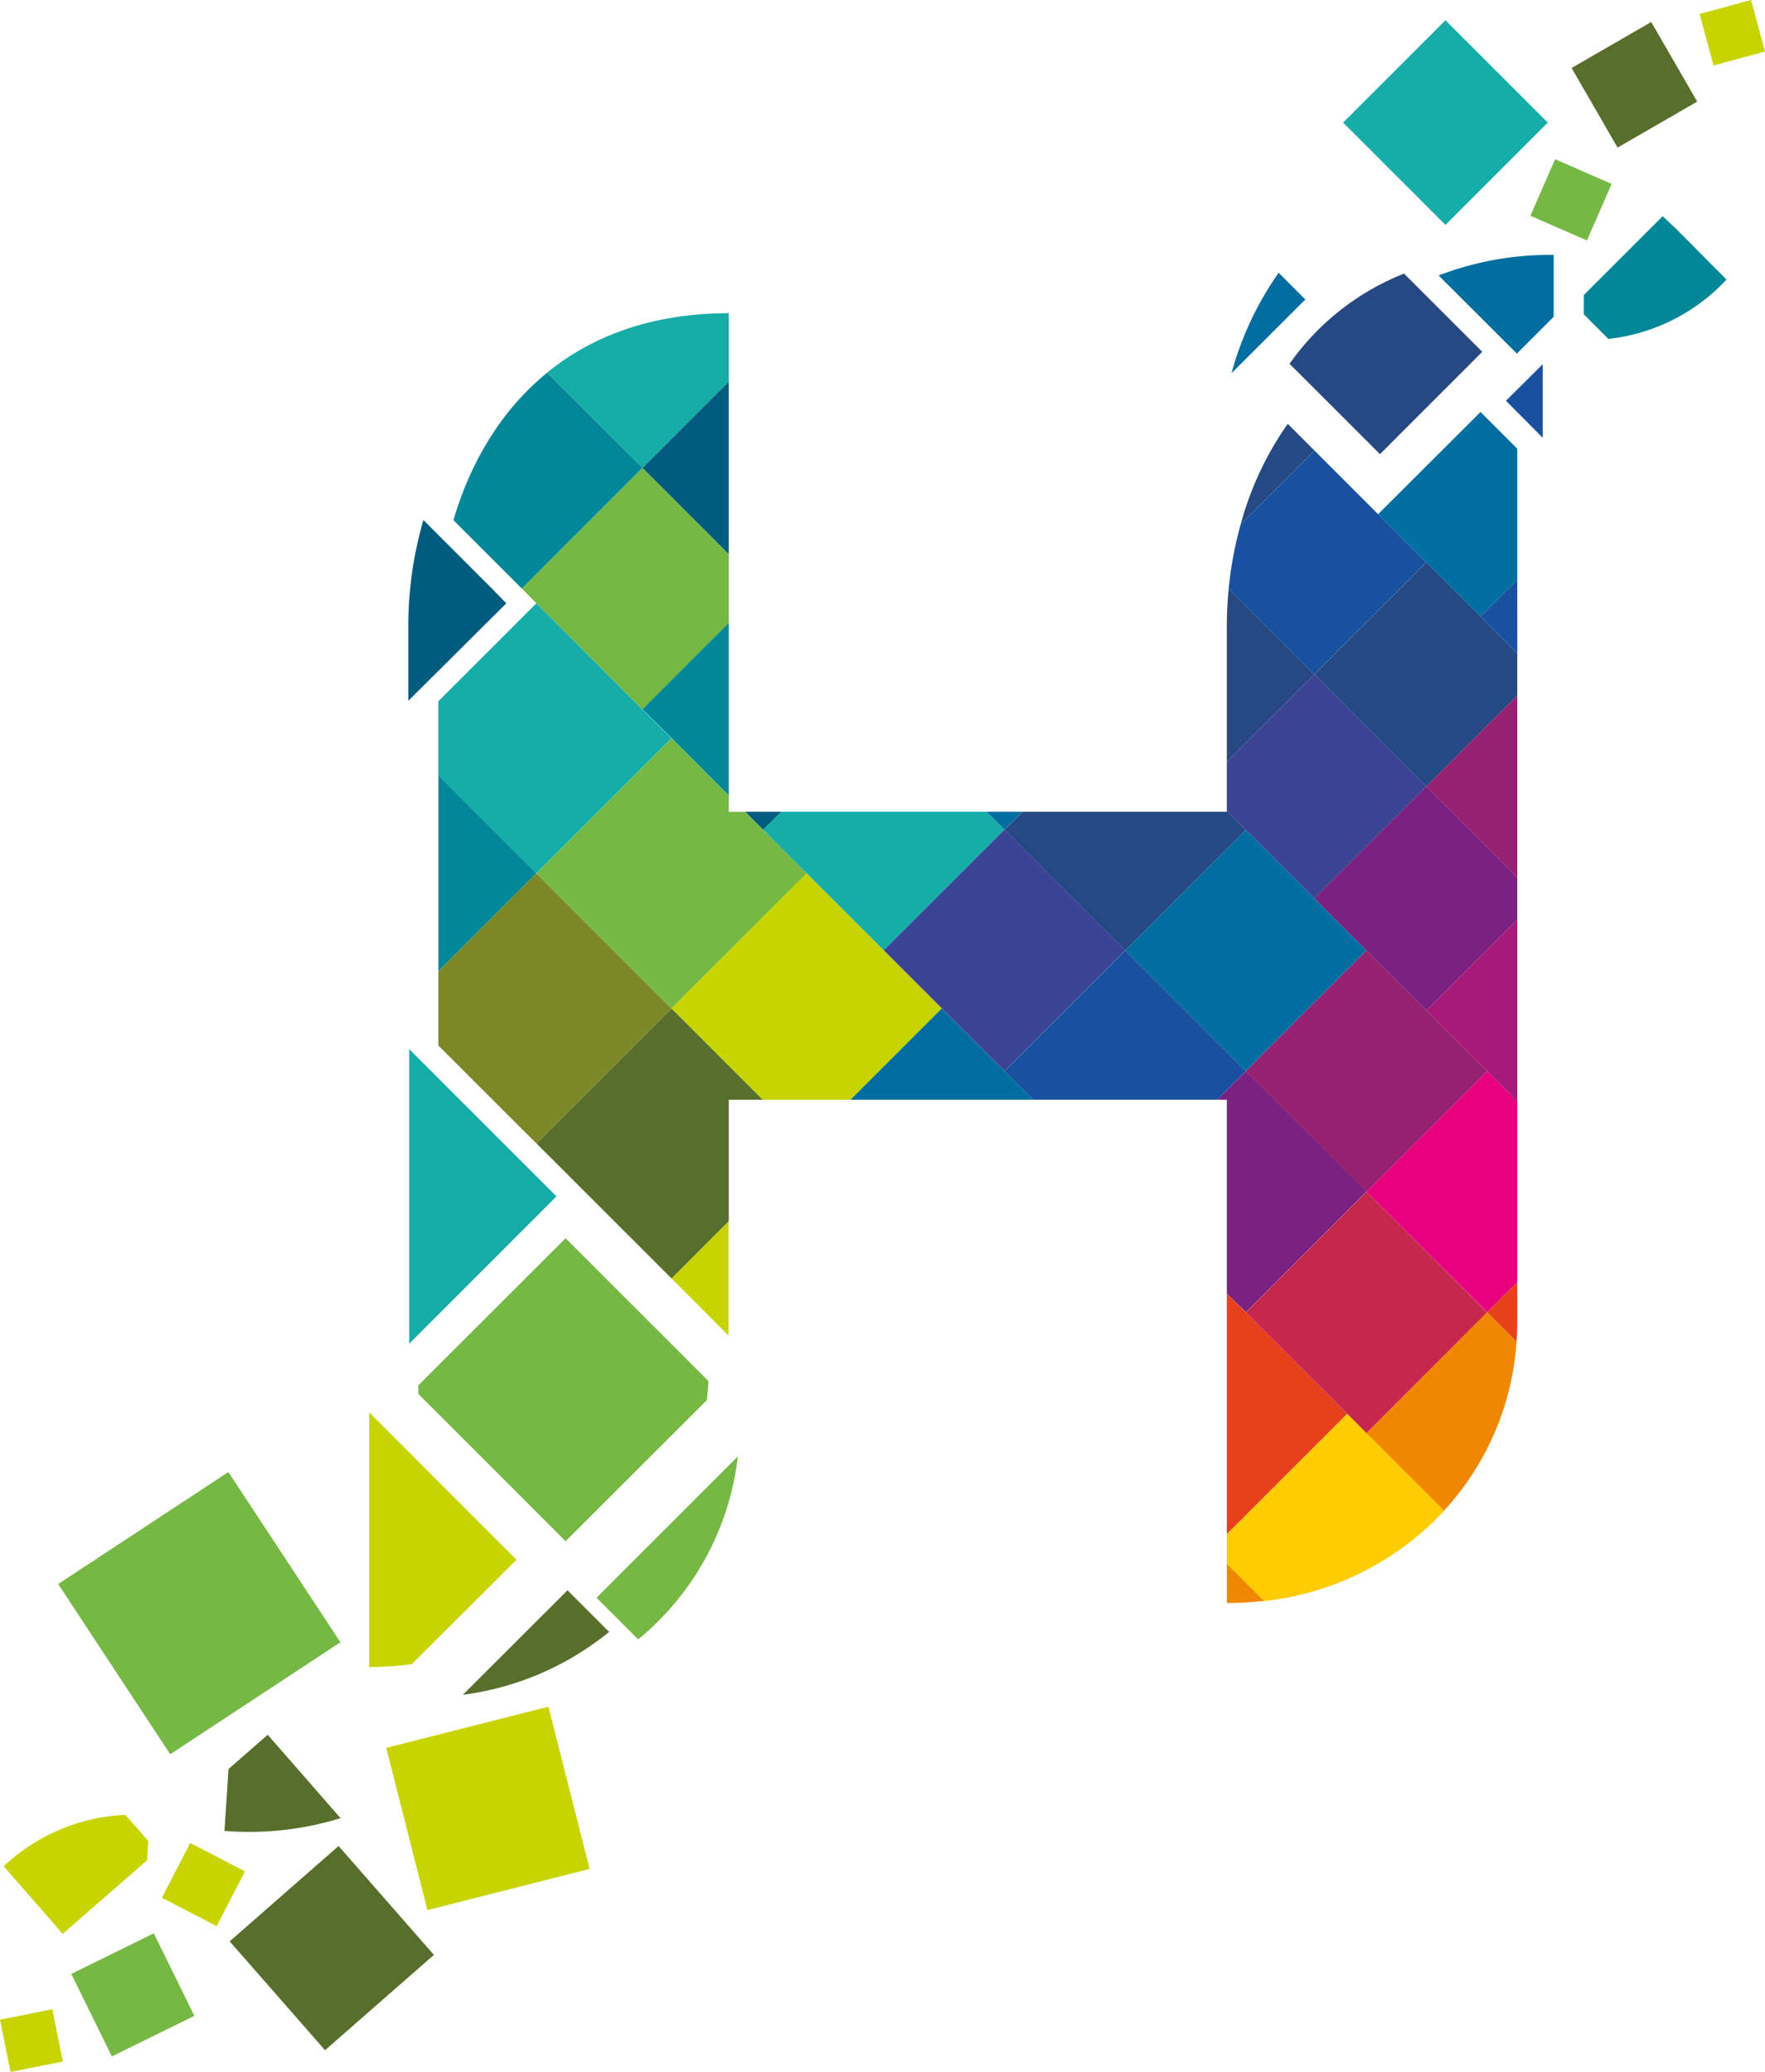 <svg id="Calque_1" data-name="Calque 1" xmlns="http://www.w3.org/2000/svg" viewBox="0 0 313.69 368.27"><defs><style>.cls-1{fill:#75b843;}.cls-2{fill:#c8d400;}.cls-3{fill:#576f2b;}.cls-4{fill:#16aca7;}.cls-5{fill:#005c7e;}.cls-6{fill:#006ea0;}.cls-7{fill:#089;}.cls-8{fill:#7c8726;}.cls-9{fill:#f18700;}.cls-10{fill:#e7411b;}.cls-11{fill:#fc0;}.cls-12{fill:#3b4395;}.cls-13{fill:#1951a0;}.cls-14{fill:#7a2182;}.cls-15{fill:#c8274d;}.cls-16{fill:#264883;}.cls-17{fill:#962071;}.cls-18{fill:#e6007e;}.cls-19{fill:#a71979;}</style></defs><rect class="cls-1" x="141.2" y="508.36" width="36.21" height="36.22" transform="translate(-387.08 -65.48) rotate(-33.35)"/><rect class="cls-2" x="195.68" y="546.34" width="29.74" height="29.75" transform="translate(-255.5 -170.7) rotate(-14.25)"/><polygon class="cls-1" points="274.84 39.59 282.04 42.74 286.43 32.69 276.39 28.3 271.99 38.35 274.84 39.59"/><polygon class="cls-2" points="302.76 5.07 304.54 11.64 313.69 9.16 311.21 0 302.06 2.48 302.76 5.07"/><rect class="cls-3" x="406.18" y="246.69" width="16.34" height="16.34" transform="translate(-195.79 1.53) rotate(-30)"/><rect class="cls-4" x="367.91" y="248.7" width="25.72" height="25.72" transform="translate(-197.3 106.08) rotate(-45)"/><path class="cls-2" d="M253.34,477.15c0-.82,0-1.65,0-2.49v-17.8L243.22,467Z" transform="translate(-123.87 -239.77)"/><polygon class="cls-5" points="138.87 144.27 132.42 144.27 135.64 147.49 138.87 144.27"/><polygon class="cls-6" points="175.31 144.27 178.53 147.49 181.75 144.27 175.31 144.27"/><path class="cls-2" d="M189.48,490.79v45.27a57.13,57.13,0,0,0,7.59-.51L215.66,517Z" transform="translate(-123.87 -239.77)"/><path class="cls-3" d="M206.13,541a51.69,51.69,0,0,0,26-11.18l-7.4-7.4Z" transform="translate(-123.87 -239.77)"/><path class="cls-4" d="M196.6,426.24v52.35l26.17-26.18-4.62-4.62Z" transform="translate(-123.87 -239.77)"/><path class="cls-1" d="M249.5,488.62c.13-1.12.22-2.24.28-3.38l-10.12-10.12-15.27-15.26L198.22,486v1.52l26.17,26.18Z" transform="translate(-123.87 -239.77)"/><path class="cls-1" d="M255,498.64l-25.11,25.11,7.4,7.4A49.27,49.27,0,0,0,255,498.64Z" transform="translate(-123.87 -239.77)"/><path class="cls-7" d="M201.78,377.56v34.85L219.2,395Z" transform="translate(-123.87 -239.77)"/><path class="cls-8" d="M219.2,443l24-24-24-24-17.42,17.42V425.6Z" transform="translate(-123.87 -239.77)"/><path class="cls-3" d="M259.45,435.24,243.22,419l-24,24,4.12,4.12,4.63,4.63L243.22,467l10.17-10.18V435.24Z" transform="translate(-123.87 -239.77)"/><path class="cls-9" d="M341.91,517.69v7a55.89,55.89,0,0,0,6.65-.4" transform="translate(-123.87 -239.77)"/><path class="cls-5" d="M211.29,344.37,199.12,332.2A67.52,67.52,0,0,0,196.44,351v13.33L213.86,347Z" transform="translate(-123.87 -239.77)"/><path class="cls-4" d="M219.2,395l24-24-5.15-5.14L219.2,347l-17.42,17.42v13.19Z" transform="translate(-123.87 -239.77)"/><path class="cls-1" d="M267.24,395l-7.72-7.72-3.22-3.21h-2.91v-2.91L243.22,371l-24,24,24,24Z" transform="translate(-123.87 -239.77)"/><polygon class="cls-2" points="151.15 195.47 167.38 179.23 150.62 162.46 143.36 155.21 119.35 179.23 135.58 195.47 151.15 195.47"/><polygon class="cls-6" points="151.15 195.47 183.62 195.47 167.38 179.23 151.15 195.47"/><path class="cls-10" d="M341.91,469.65v42.81l21.4-21.4-18-18Z" transform="translate(-123.87 -239.77)"/><path class="cls-11" d="M363.31,491.06l-21.4,21.4v5.23l6.65,6.65a51.29,51.29,0,0,0,32-16.07l-13.78-13.78Z" transform="translate(-123.87 -239.77)"/><path class="cls-7" d="M419.36,278.2l-14,14v3.44l4.36,4.37a33.65,33.65,0,0,0,21-10.55l-9-9.06Z" transform="translate(-123.87 -239.77)"/><path class="cls-7" d="M238.07,322.93,221.13,306c-8.41,6.84-13.78,16.3-16.67,26.22l12.17,12.17Z" transform="translate(-123.87 -239.77)"/><path class="cls-1" d="M253.39,338.25l-15.32-15.32-21.44,21.44L219.2,347l18.87,18.87,15.32-15.33Z" transform="translate(-123.87 -239.77)"/><path class="cls-7" d="M253.39,350.49l-15.32,15.33,5.15,5.14,10.17,10.18Z" transform="translate(-123.87 -239.77)"/><polygon class="cls-4" points="143.36 155.21 150.62 162.46 157.09 168.93 178.53 147.49 175.31 144.27 138.87 144.27 135.64 147.49 143.36 155.21"/><rect class="cls-12" x="287.24" y="393.54" width="30.33" height="30.33" transform="translate(-324.3 93.75) rotate(-45)"/><polygon class="cls-13" points="178.53 190.38 183.62 195.47 216.34 195.47 221.42 190.38 199.98 168.93 178.53 190.38"/><path class="cls-14" d="M340.21,435.24h1.7v34.41L345.3,473l21.44-21.45L345.3,430.15Z" transform="translate(-123.87 -239.77)"/><polygon class="cls-15" points="239.44 251.28 242.87 254.72 264.31 233.27 242.87 211.82 221.42 233.27 239.44 251.28"/><path class="cls-4" d="M253.39,307.6V295.44c-13.76,0-24.35,4.11-32.26,10.54l16.94,16.95Z" transform="translate(-123.87 -239.77)"/><path class="cls-5" d="M253.39,338.25V307.6l-15.32,15.33Z" transform="translate(-123.87 -239.77)"/><path class="cls-16" d="M305.63,384.05l-3.22,3.21,21.44,21.44,21.45-21.44-3.39-3.39v.18Z" transform="translate(-123.87 -239.77)"/><polygon class="cls-6" points="199.98 168.93 221.42 190.38 242.87 168.93 238.07 164.13 221.42 147.49 199.98 168.93"/><polygon class="cls-17" points="242.87 168.93 221.42 190.38 242.87 211.82 264.31 190.38 253.5 179.57 242.87 168.93"/><path class="cls-18" d="M388.18,430.15l-21.44,21.44L388.18,473l5.35-5.34V435.49Z" transform="translate(-123.87 -239.77)"/><path class="cls-9" d="M366.74,494.49l13.78,13.78a49.21,49.21,0,0,0,12.88-30L388.18,473Z" transform="translate(-123.87 -239.77)"/><path class="cls-10" d="M393.4,478.25c.08-1.18.13-2.38.13-3.59v-7L388.18,473Z" transform="translate(-123.87 -239.77)"/><path class="cls-16" d="M341.91,375.21l15.57-15.57L342.24,344.4c-.22,2.24-.33,4.47-.33,6.64Z" transform="translate(-123.87 -239.77)"/><path class="cls-12" d="M341.91,375.21v8.66l15.57,15.57,19.9-19.9-19.9-19.9Z" transform="translate(-123.87 -239.77)"/><path class="cls-14" d="M377.38,379.54l-19.9,19.9,4.46,4.46,4.8,4.8,10.64,10.64,16.15-16.14v-7.51Z" transform="translate(-123.87 -239.77)"/><path class="cls-19" d="M388.18,430.15l5.35,5.34V403.2l-16.15,16.14Z" transform="translate(-123.87 -239.77)"/><path class="cls-16" d="M352.74,315.1a57,57,0,0,0-8.36,17.84l13.1-13.1Z" transform="translate(-123.87 -239.77)"/><path class="cls-6" d="M351.12,288.25a57.21,57.21,0,0,0-8.37,17.84L355.86,293Z" transform="translate(-123.87 -239.77)"/><path class="cls-13" d="M357.48,319.84l-13.1,13.1a66.92,66.92,0,0,0-2.14,11.46l15.24,15.24,19.9-19.9-8.58-8.58Z" transform="translate(-123.87 -239.77)"/><path class="cls-16" d="M377.38,379.54l16.15-16.15v-7.5L387,349.35l-9.61-9.61-19.9,19.9Z" transform="translate(-123.87 -239.77)"/><path class="cls-17" d="M393.53,395.69v-32.3l-16.15,16.15Z" transform="translate(-123.87 -239.77)"/><path class="cls-16" d="M353.06,304.43l4.74,4.73,11.33,11.33,18.18-18.19-13.9-13.9A45.22,45.22,0,0,0,353.06,304.43Z" transform="translate(-123.87 -239.77)"/><path class="cls-6" d="M368.8,331.16l8.58,8.58,9.61,9.61,6.54-6.55V319.52L387,313Z" transform="translate(-123.87 -239.77)"/><path class="cls-13" d="M393.53,342.8,387,349.35l6.54,6.54Z" transform="translate(-123.87 -239.77)"/><path class="cls-6" d="M400,296.08v-11a55,55,0,0,0-20.44,3.65l13.9,13.89Z" transform="translate(-123.87 -239.77)"/><path class="cls-13" d="M398.06,317.58V304.5L391.52,311Z" transform="translate(-123.87 -239.77)"/><polygon class="cls-2" points="40.79 331.19 33.81 327.57 28.77 337.3 38.5 342.35 43.54 332.62 40.79 331.19"/><polygon class="cls-2" points="10.64 363.78 9.3 357.11 0 358.98 1.87 368.27 11.17 366.41 10.64 363.78"/><rect class="cls-1" x="139.27" y="586.2" width="16.34" height="16.34" transform="translate(-371.02 -113.71) rotate(-26.19)"/><rect class="cls-3" x="169.98" y="573.17" width="25.72" height="25.72" transform="translate(-464.67 25.84) rotate(-41.21)"/><path class="cls-2" d="M135,583.5l15-13.08c.08-1.28.16-2.43.23-3.43l-4.07-4.65a33.62,33.62,0,0,0-21.64,9.14l8.43,9.63Z" transform="translate(-123.87 -239.77)"/><path class="cls-3" d="M164.49,554.19l-.73,11a54.91,54.91,0,0,0,20.63-2.27L171.45,548.1Z" transform="translate(-123.87 -239.77)"/></svg>